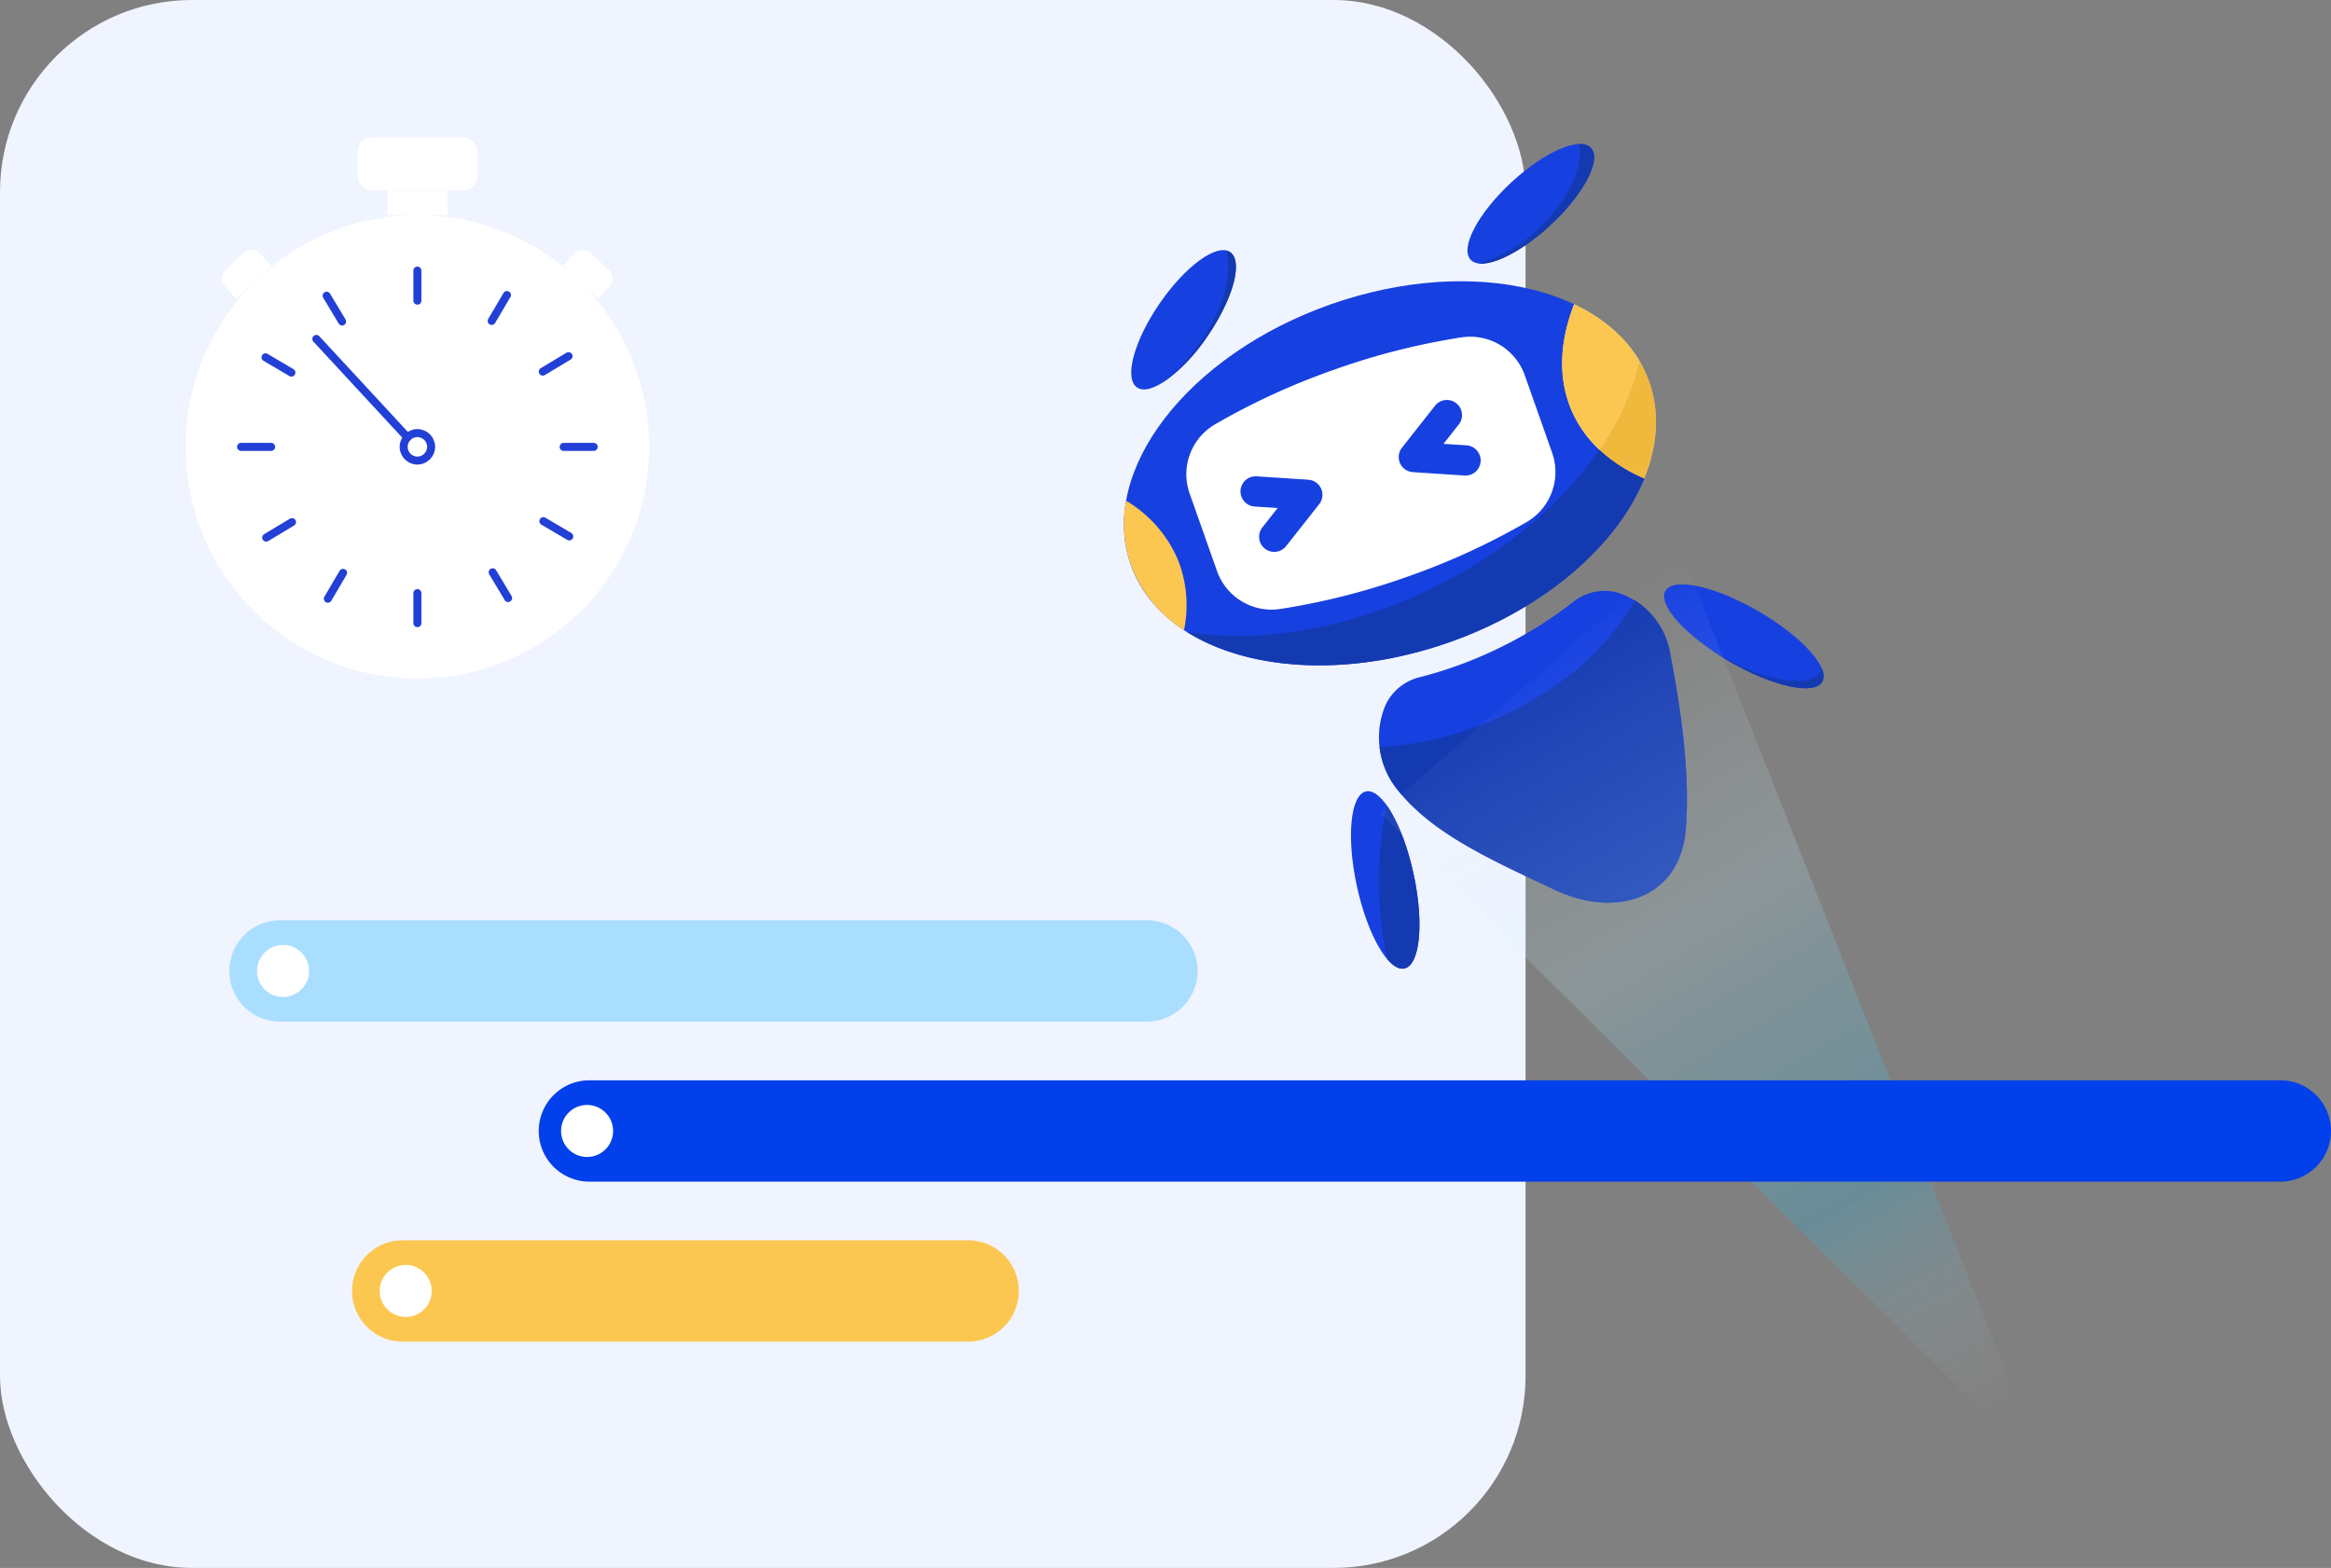<svg xmlns="http://www.w3.org/2000/svg" xmlns:xlink="http://www.w3.org/1999/xlink" width="437" height="294" viewBox="0 0 437 294"><rect x="0" y="0" width="437" height="294" fill="#808080" stroke="none"/><defs><linearGradient id="a" y1="0.5" x2="1" y2="0.5" gradientUnits="objectBoundingBox"><stop offset="0" stop-color="#fff" stop-opacity="0"/><stop offset="0.355" stop-color="#bff0ff" stop-opacity="0.49"/><stop offset="0.714" stop-color="#00c4ff" stop-opacity="0.467"/><stop offset="1" stop-color="#fff" stop-opacity="0"/></linearGradient><clipPath id="b"><rect width="88.498" height="103.033" fill="rgba(0,0,0,0)" stroke="rgba(0,0,0,0)" stroke-width="1.5"/></clipPath></defs><g transform="translate(-291 -4153)"><rect width="286" height="294" rx="36" transform="translate(291 4153)" fill="#f0f4ff"/><g transform="translate(124.998 68.566)"><path d="M9.5,0h106a9.5,9.5,0,0,1,0,19H9.5a9.5,9.5,0,0,1,0-19Z" transform="translate(232 4317)" fill="#fcc751"/><circle cx="4.879" cy="4.879" r="4.879" transform="translate(237.183 4321.621)" fill="#fff"/></g><g transform="translate(102 8.566)"><path d="M9.5,0H172.023a9.5,9.5,0,0,1,0,19H9.5a9.5,9.5,0,0,1,0-19Z" transform="translate(232 4317)" fill="#aadeff"/><circle cx="4.879" cy="4.879" r="4.879" transform="translate(237.183 4321.621)" fill="#fff"/></g><g transform="matrix(0.985, -0.174, 0.174, 0.985, -655.131, 77.338)"><g transform="matrix(0.996, -0.087, 0.087, 0.996, 405.332, 4260.691)"><ellipse cx="51.533" cy="33.579" rx="51.533" ry="33.579" transform="matrix(0.997, -0.077, 0.077, 0.997, 0, 24.469)" fill="#1740e0"/><g transform="translate(94.275 84.798)"><ellipse cx="5.435" cy="16.986" rx="5.435" ry="16.986" transform="matrix(0.709, -0.706, 0.706, 0.709, 0, 7.67)" fill="#1740e0"/></g><path d="M18.652,9.014C15.955,11.7,8.161,8.245,1.243,1.3Q.6.653,0,0C.794.921,1.643,1.846,2.558,2.764c6.619,6.647,13.709,10.32,15.836,8.2a2.742,2.742,0,0,0,.564-2.346A2.7,2.7,0,0,1,18.652,9.014Z" transform="translate(103.703 101.741)" fill="#143ab2"/><ellipse cx="15.398" cy="5.435" rx="15.398" ry="5.435" transform="matrix(0.761, -0.649, 0.649, 0.761, 8.801, 22.007)" fill="#1740e0"/><ellipse cx="15.398" cy="5.435" rx="15.398" ry="5.435" transform="translate(76.395 14.41) rotate(-27.899)" fill="#1740e0"/><path d="M25.951,1.288A2.815,2.815,0,0,0,23.941,0C23.795,4.313,19.268,9.793,12.4,13.429A26.2,26.2,0,0,1,0,16.753c2.708,1.122,8.7-.179,14.885-3.456C22.4,9.318,27.355,3.941,25.951,1.288Z" transform="translate(80.204 3.515)" fill="#143ab2"/><path d="M18.716.479A2.09,2.09,0,0,0,18.076,0c.131,4.308-3.331,10.384-9.191,15.381A32.33,32.33,0,0,1,0,20.862,31.355,31.355,0,0,0,10.525,14.6C17,9.087,20.663,2.763,18.716.479Z" transform="translate(17.046 5.684)" fill="#143ab2"/><path d="M10.922,6.974a9.578,9.578,0,0,0-7.65,3.4,15.6,15.6,0,0,0-2,15.721c4.213,9.736,13.153,17.031,23.789,26.013,9.769,8.251,22.282,7.466,26.6-4.758,3.281-9.277,4.842-20.738,5.675-32.573a14.34,14.34,0,0,0-6.876-13.7A9.448,9.448,0,0,0,42.184.835a77.556,77.556,0,0,1-15.646,4.72A77.533,77.533,0,0,1,10.922,6.974Z" transform="translate(38.611 85.372)" fill="#1740e0"/><path d="M1.227,31.229a10.839,10.839,0,0,0,9.614,9.913,130.049,130.049,0,0,0,24.589.33,130.007,130.007,0,0,0,24.246-4.112A10.84,10.84,0,0,0,67.65,26.086L66.456,10.668A10.84,10.84,0,0,0,56.842.755a130.049,130.049,0,0,0-24.59-.33A130,130,0,0,0,8.006,4.537,10.84,10.84,0,0,0,.033,15.812Z" transform="translate(16.673 32.072)" fill="#fff"/><g transform="translate(27.102 110.158)"><ellipse cx="16.986" cy="5.435" rx="16.986" ry="5.435" transform="translate(0 33.933) rotate(-87.234)" fill="#1740e0"/></g><g transform="translate(28.751 46.193)"><path d="M0,0,9.2,3.123,1.17,9.117" transform="translate(0 4.538)" fill="none" stroke="#1740e0" stroke-linecap="round" stroke-linejoin="round" stroke-width="5.669"/><path d="M9.2,9.117,0,5.994,8.03,0" transform="translate(30.319 0)" fill="none" stroke="#1740e0" stroke-linecap="round" stroke-linejoin="round" stroke-width="5.669"/></g><path d="M7.405,0A64.283,64.283,0,0,0,1.991,14.46,66.49,66.49,0,0,0,0,27.784c.74,1.559,1.644,2.5,2.661,2.544,3,.145,5.8-7.334,6.249-16.7C9.177,8.1,8.564,3.16,7.405,0Z" transform="translate(29.869 114.025)" fill="#143ab2"/><path d="M15.678,17.7C15.153,10.921,11.566,4.858,5.844,0,1.3,6.169-.807,12.885.283,19.521c.989,6.013,4.482,11.249,9.8,15.445C14.078,29.7,16.15,23.8,15.678,17.7Z" transform="translate(89.674 32.292)" fill="#f0d0c0"/><path d="M8.856,13.321A23.667,23.667,0,0,0,2.324,0,23.411,23.411,0,0,0,.067,11.815,24.445,24.445,0,0,0,6.533,26.237,23.134,23.134,0,0,0,8.856,13.321Z" transform="translate(2.526 46.132)" fill="#fcc751"/><path d="M53.5,0c-8.018,8.256-20.8,14.133-35.553,15.276A63.786,63.786,0,0,1,.165,14.2a15.534,15.534,0,0,0,1.1,8.413c4.213,9.736,13.153,17.031,23.789,26.013,9.769,8.251,22.282,7.466,26.6-4.758,3.281-9.277,4.842-20.738,5.675-32.573A14.8,14.8,0,0,0,53.5,0Z" transform="translate(38.616 88.856)" fill="#143ab2"/><path d="M.949,0A23.554,23.554,0,0,1,0,4.123,23.554,23.554,0,0,0,.949,0Z" transform="translate(104.252 54.729)" fill="#1740e0"/><path d="M0,0C.037.148.067.3.1.444.067.3.037.148,0,0Z" transform="translate(104.779 46.438)" fill="#1740e0"/><path d="M3.6,0A30.03,30.03,0,0,1,0,6.082,29.9,29.9,0,0,0,3.6,0Z" transform="translate(99.761 61.175)" fill="#1740e0"/><path d="M.714,0C.5.628.265,1.252,0,1.87Q.4.943.714,0Z" transform="translate(103.455 59.097)" fill="#1740e0"/><path d="M.119,0Q.086.781,0,1.555.087.781.119,0Z" transform="translate(105.263 52.636)" fill="#1740e0"/><path d="M83.541,0C74.187,8,61.082,14.264,45.959,17.115,28.711,20.366,12.29,18.531,0,12.98,9.368,23.1,27.186,29.144,47.088,27.6,66.1,26.13,82.175,18.108,90.283,7.414A28.748,28.748,0,0,1,83.541,0Z" transform="translate(9.477 59.844)" fill="#143ab2"/><path d="M0,0H0C.053.692.064,1.379.053,2.064.064,1.379.053.692,0,0Z" transform="translate(105.352 49.989)" fill="#1740e0"/><path d="M0,0C.025.151.052.3.075.453.052.3.025.151,0,0Z" transform="translate(105.098 47.999)" fill="#1740e0"/><path d="M0,0H0Z" transform="translate(99.76 67.257)" fill="#f0d0c0"/><path d="M0,0C.075.509.139,1.019.179,1.536.139,1.02.076.509,0,0Z" transform="translate(105.172 48.452)" fill="#f0d0c0"/><path d="M0,0Q.123.555.219,1.117.124.556,0,0Z" transform="translate(104.879 46.881)" fill="#f0d0c0"/><path d="M.207.759C.146.5.075.253,0,0L0,.009C.07.258.146.506.207.759Z" transform="translate(104.572 45.679)" fill="#f0d0c0"/><path d="M.062,0C.042.18.024.359,0,.539.024.359.042.18.062,0Z" transform="translate(105.201 54.191)" fill="#f0d0c0"/><path d="M.023,0C.021.194.009.389,0,.583.009.389.019.194.023,0Z" transform="translate(105.382 52.053)" fill="#f0d0c0"/><path d="M.089,0C.058.07.03.139,0,.208.03.139.058.07.089,0Z" transform="translate(103.366 60.967)" fill="#f0d0c0"/><path d="M.084,0C.058.082.028.162,0,.244.028.162.058.082.084,0Z" transform="translate(104.168 58.853)" fill="#f0d0c0"/><path d="M12.334,4.3c-.04-.517-.1-1.028-.179-1.536-.023-.151-.05-.3-.075-.453q-.1-.562-.219-1.117c-.032-.148-.063-.3-.1-.444C11.7.5,11.625.249,11.555,0A47.374,47.374,0,0,1,0,14.156,28.744,28.744,0,0,0,6.743,21.57h0a30.026,30.026,0,0,0,3.6-6.082c.03-.069.058-.138.089-.208.265-.618.5-1.242.714-1.87.028-.082.058-.162.084-.244a23.556,23.556,0,0,0,.949-4.123c.024-.179.042-.359.062-.539q.087-.774.119-1.555c.009-.194.021-.389.023-.583.011-.686,0-1.372-.053-2.063Z" transform="translate(93.018 45.687)" fill="#f0b83c"/><path d="M0,0C.281.28.553.565.821.852.553.565.281.281,0,0Z" transform="translate(97.568 34.176)" fill="#1740e0"/><path d="M0,0C.281.28.553.565.821.852.553.565.281.281,0,0Z" transform="translate(97.568 34.176)" fill="#143ab2" opacity="0.65"/><path d="M0,0C.138.227.279.453.409.683.28.453.138.227,0,0Z" transform="translate(101.956 39.708)" fill="#1740e0"/><path d="M0,0C.138.227.279.453.409.683.28.453.138.227,0,0Z" transform="translate(101.956 39.708)" fill="#143ab2" opacity="0.65"/><path d="M0,0C.094.189.179.382.268.572.179.382.094.19,0,0Z" transform="translate(103.003 41.592)" fill="#1740e0"/><path d="M0,0C.094.189.179.382.268.572.179.382.094.19,0,0Z" transform="translate(103.003 41.592)" fill="#143ab2" opacity="0.65"/><path d="M0,0C.042.125.09.249.13.377.09.249.042.125,0,0Z" transform="translate(104.256 44.634)" fill="#1740e0"/><path d="M0,0C.042.125.09.249.13.377.09.249.042.125,0,0Z" transform="translate(104.256 44.634)" fill="#143ab2" opacity="0.65"/><path d="M0,0C.169.245.333.491.492.74.333.491.169.245,0,0Z" transform="translate(101.093 38.373)" fill="#1740e0"/><path d="M0,0C.169.245.333.491.492.74.333.491.169.245,0,0Z" transform="translate(101.093 38.373)" fill="#143ab2" opacity="0.65"/><path d="M0,0C.08.192.158.383.233.577.158.383.08.192,0,0Z" transform="translate(103.648 43.013)" fill="#1740e0"/><path d="M0,0C.08.192.158.383.233.577.158.383.08.192,0,0Z" transform="translate(103.648 43.013)" fill="#143ab2" opacity="0.65"/><path d="M0,0C.482.569.931,1.152,1.358,1.745.931,1.152.48.569,0,0Z" transform="translate(99.404 36.166)" fill="#1740e0"/><path d="M0,0C.482.569.931,1.152,1.358,1.745.931,1.152.48.569,0,0Z" transform="translate(99.404 36.166)" fill="#143ab2" opacity="0.65"/><path d="M0,0C.257.282.511.566.754.853.511.565.257.282,0,0Z" transform="translate(98.639 35.3)" fill="#1740e0"/><path d="M0,0C.257.282.511.566.754.853.511.565.257.282,0,0Z" transform="translate(98.639 35.3)" fill="#143ab2" opacity="0.65"/><path d="M0,0,.036.035Z" transform="translate(97.533 34.141)" fill="#f0d0c0"/><path d="M0,0,.036.035Z" transform="translate(97.533 34.141)" fill="#143ab2" opacity="0.65"/><path d="M0,0Q.2.518.375,1.044C.257.693.134.345,0,0Z" transform="translate(103.881 43.59)" fill="#f0d0c0"/><path d="M0,0Q.2.518.375,1.044C.257.693.134.345,0,0Z" transform="translate(103.881 43.59)" fill="#143ab2" opacity="0.65"/><path d="M.187.677l0-.009C.128.445.069.221,0,0,.069.222.123.451.187.677Z" transform="translate(104.385 45.01)" fill="#f0d0c0"/><path d="M.187.677l0-.009C.128.445.069.221,0,0,.069.222.123.451.187.677Z" transform="translate(104.385 45.01)" fill="#143ab2" opacity="0.65"/><path d="M0,0,.25.272Z" transform="translate(98.389 35.028)" fill="#f0d0c0"/><path d="M0,0,.25.272Z" transform="translate(98.389 35.028)" fill="#143ab2" opacity="0.65"/><path d="M0,0C.111.153.225.307.331.462.225.307.111.153,0,0Z" transform="translate(100.762 37.911)" fill="#f0d0c0"/><path d="M0,0C.111.153.225.307.331.462.225.307.111.153,0,0Z" transform="translate(100.762 37.911)" fill="#143ab2" opacity="0.65"/><path d="M0,0C.131.282.257.563.377.849.257.565.131.282,0,0Z" transform="translate(103.271 42.164)" fill="#f0d0c0"/><path d="M0,0C.131.282.257.563.377.849.257.565.131.282,0,0Z" transform="translate(103.271 42.164)" fill="#143ab2" opacity="0.65"/><path d="M0,0C.127.2.249.4.37.6.249.4.127.2,0,0Z" transform="translate(101.586 39.112)" fill="#f0d0c0"/><path d="M0,0C.127.2.249.4.37.6.249.4.127.2,0,0Z" transform="translate(101.586 39.112)" fill="#143ab2" opacity="0.65"/><path d="M0,0Q.337.594.638,1.2.337.595,0,0Z" transform="translate(102.365 40.392)" fill="#f0d0c0"/><path d="M0,0Q.337.594.638,1.2.337.595,0,0Z" transform="translate(102.365 40.392)" fill="#143ab2" opacity="0.65"/><path d="M0,0,.011.013Z" transform="translate(99.393 36.153)" fill="#f0d0c0"/><path d="M0,0,.011.013Z" transform="translate(99.393 36.153)" fill="#143ab2" opacity="0.65"/><path d="M14.582,12.342q-.175-.526-.375-1.044c-.076-.193-.153-.384-.233-.577-.12-.285-.246-.567-.377-.849-.089-.19-.174-.383-.268-.572q-.3-.606-.638-1.2c-.131-.23-.271-.457-.409-.683-.121-.2-.243-.4-.37-.6-.16-.248-.323-.495-.492-.74-.107-.155-.22-.309-.331-.462-.428-.593-.877-1.176-1.358-1.745l-.011-.013c-.243-.287-.5-.571-.754-.853l-.25-.272c-.268-.287-.54-.572-.821-.852l-.036-.035Q6.9.9,5.844,0C1.3,6.169-.807,12.885.283,19.521a22.036,22.036,0,0,0,3.061,8.031A47.376,47.376,0,0,0,14.9,13.4c-.064-.226-.118-.455-.187-.677C14.672,12.591,14.624,12.467,14.582,12.342Z" transform="translate(89.674 32.292)" fill="#fcc751"/></g><path d="M14.68,73.49l155.883-42.33-.885-5.966L0,0Z" transform="translate(514.932 4333.245) rotate(70)" opacity="0.396" fill="url(#a)"/></g><g transform="translate(160 86.566)"><path d="M9.5,0h317a9.5,9.5,0,0,1,0,19H9.5a9.5,9.5,0,0,1,0-19Z" transform="translate(232 4269)" fill="#0140ea"/><circle cx="4.879" cy="4.879" r="4.879" transform="translate(236.183 4273.621)" fill="#fff"/></g><g transform="translate(325 4178)"><g transform="translate(0 0)" clip-path="url(#b)"><circle cx="37.416" cy="37.416" r="37.416" transform="translate(6.833 21.369)" fill="#fff" stroke="#223fd6" stroke-linecap="round" stroke-linejoin="round" stroke-width="1.5"/><path d="M43.447,0A43.447,43.447,0,1,1,0,43.447,43.447,43.447,0,0,1,43.447,0Z" transform="translate(0.802 15.337)" fill="#fff"/><circle cx="2.576" cy="2.576" r="2.576" transform="translate(41.672 56.208)" fill="rgba(0,0,0,0)" stroke="#223fd6" stroke-linecap="round" stroke-linejoin="round" stroke-width="1.5"/><line x2="17.079" y2="18.463" transform="translate(25.306 38.547)" fill="none" stroke="#223fd6" stroke-linecap="round" stroke-linejoin="round" stroke-width="1.5"/><line x1="4.857" y1="2.864" transform="translate(67.865 72.722)" fill="none" stroke="#223fd6" stroke-linecap="round" stroke-linejoin="round" stroke-width="1.5"/><line x1="4.857" y1="2.864" transform="translate(15.776 42.001)" fill="none" stroke="#223fd6" stroke-linecap="round" stroke-linejoin="round" stroke-width="1.5"/><line x1="2.901" y1="4.834" transform="translate(58.359 82.302)" fill="none" stroke="#223fd6" stroke-linecap="round" stroke-linejoin="round" stroke-width="1.5"/><line x1="2.901" y1="4.834" transform="translate(27.237 30.452)" fill="none" stroke="#223fd6" stroke-linecap="round" stroke-linejoin="round" stroke-width="1.5"/><line x1="2.864" y2="4.857" transform="translate(58.177 30.321)" fill="none" stroke="#223fd6" stroke-linecap="round" stroke-linejoin="round" stroke-width="1.5"/><line x1="2.864" y2="4.857" transform="translate(27.457 82.41)" fill="none" stroke="#223fd6" stroke-linecap="round" stroke-linejoin="round" stroke-width="1.5"/><line x1="4.834" y2="2.901" transform="translate(67.757 41.782)" fill="none" stroke="#223fd6" stroke-linecap="round" stroke-linejoin="round" stroke-width="1.5"/><line x1="4.834" y2="2.901" transform="translate(15.907 72.904)" fill="none" stroke="#223fd6" stroke-linecap="round" stroke-linejoin="round" stroke-width="1.5"/><line x1="5.638" transform="translate(71.667 58.794)" fill="none" stroke="#223fd6" stroke-linecap="round" stroke-linejoin="round" stroke-width="1.5"/><line x1="5.638" transform="translate(11.193 58.794)" fill="none" stroke="#223fd6" stroke-linecap="round" stroke-linejoin="round" stroke-width="1.5"/><line y2="5.638" transform="translate(44.249 25.738)" fill="none" stroke="#223fd6" stroke-linecap="round" stroke-linejoin="round" stroke-width="1.5"/><line y2="5.638" transform="translate(44.249 86.211)" fill="none" stroke="#223fd6" stroke-linecap="round" stroke-linejoin="round" stroke-width="1.5"/><rect width="22.423" height="9.876" rx="2.521" transform="translate(33.073 0.802)" fill="#fff"/><rect width="11.272" height="4.581" transform="translate(38.648 10.756)" fill="#fff"/><path d="M16.386,23.405,9.879,29.6,7.668,27.279a2.112,2.112,0,0,1,.072-2.986l3.448-3.284a2.112,2.112,0,0,1,2.986.073Z" transform="translate(0.489 1.41)" fill="#fff"/><path d="M66.941,23.405l6.506,6.2,2.212-2.323a2.112,2.112,0,0,0-.072-2.986L72.14,21.01a2.112,2.112,0,0,0-2.986.073Z" transform="translate(4.62 1.41)" fill="#fff"/></g></g></g></svg>